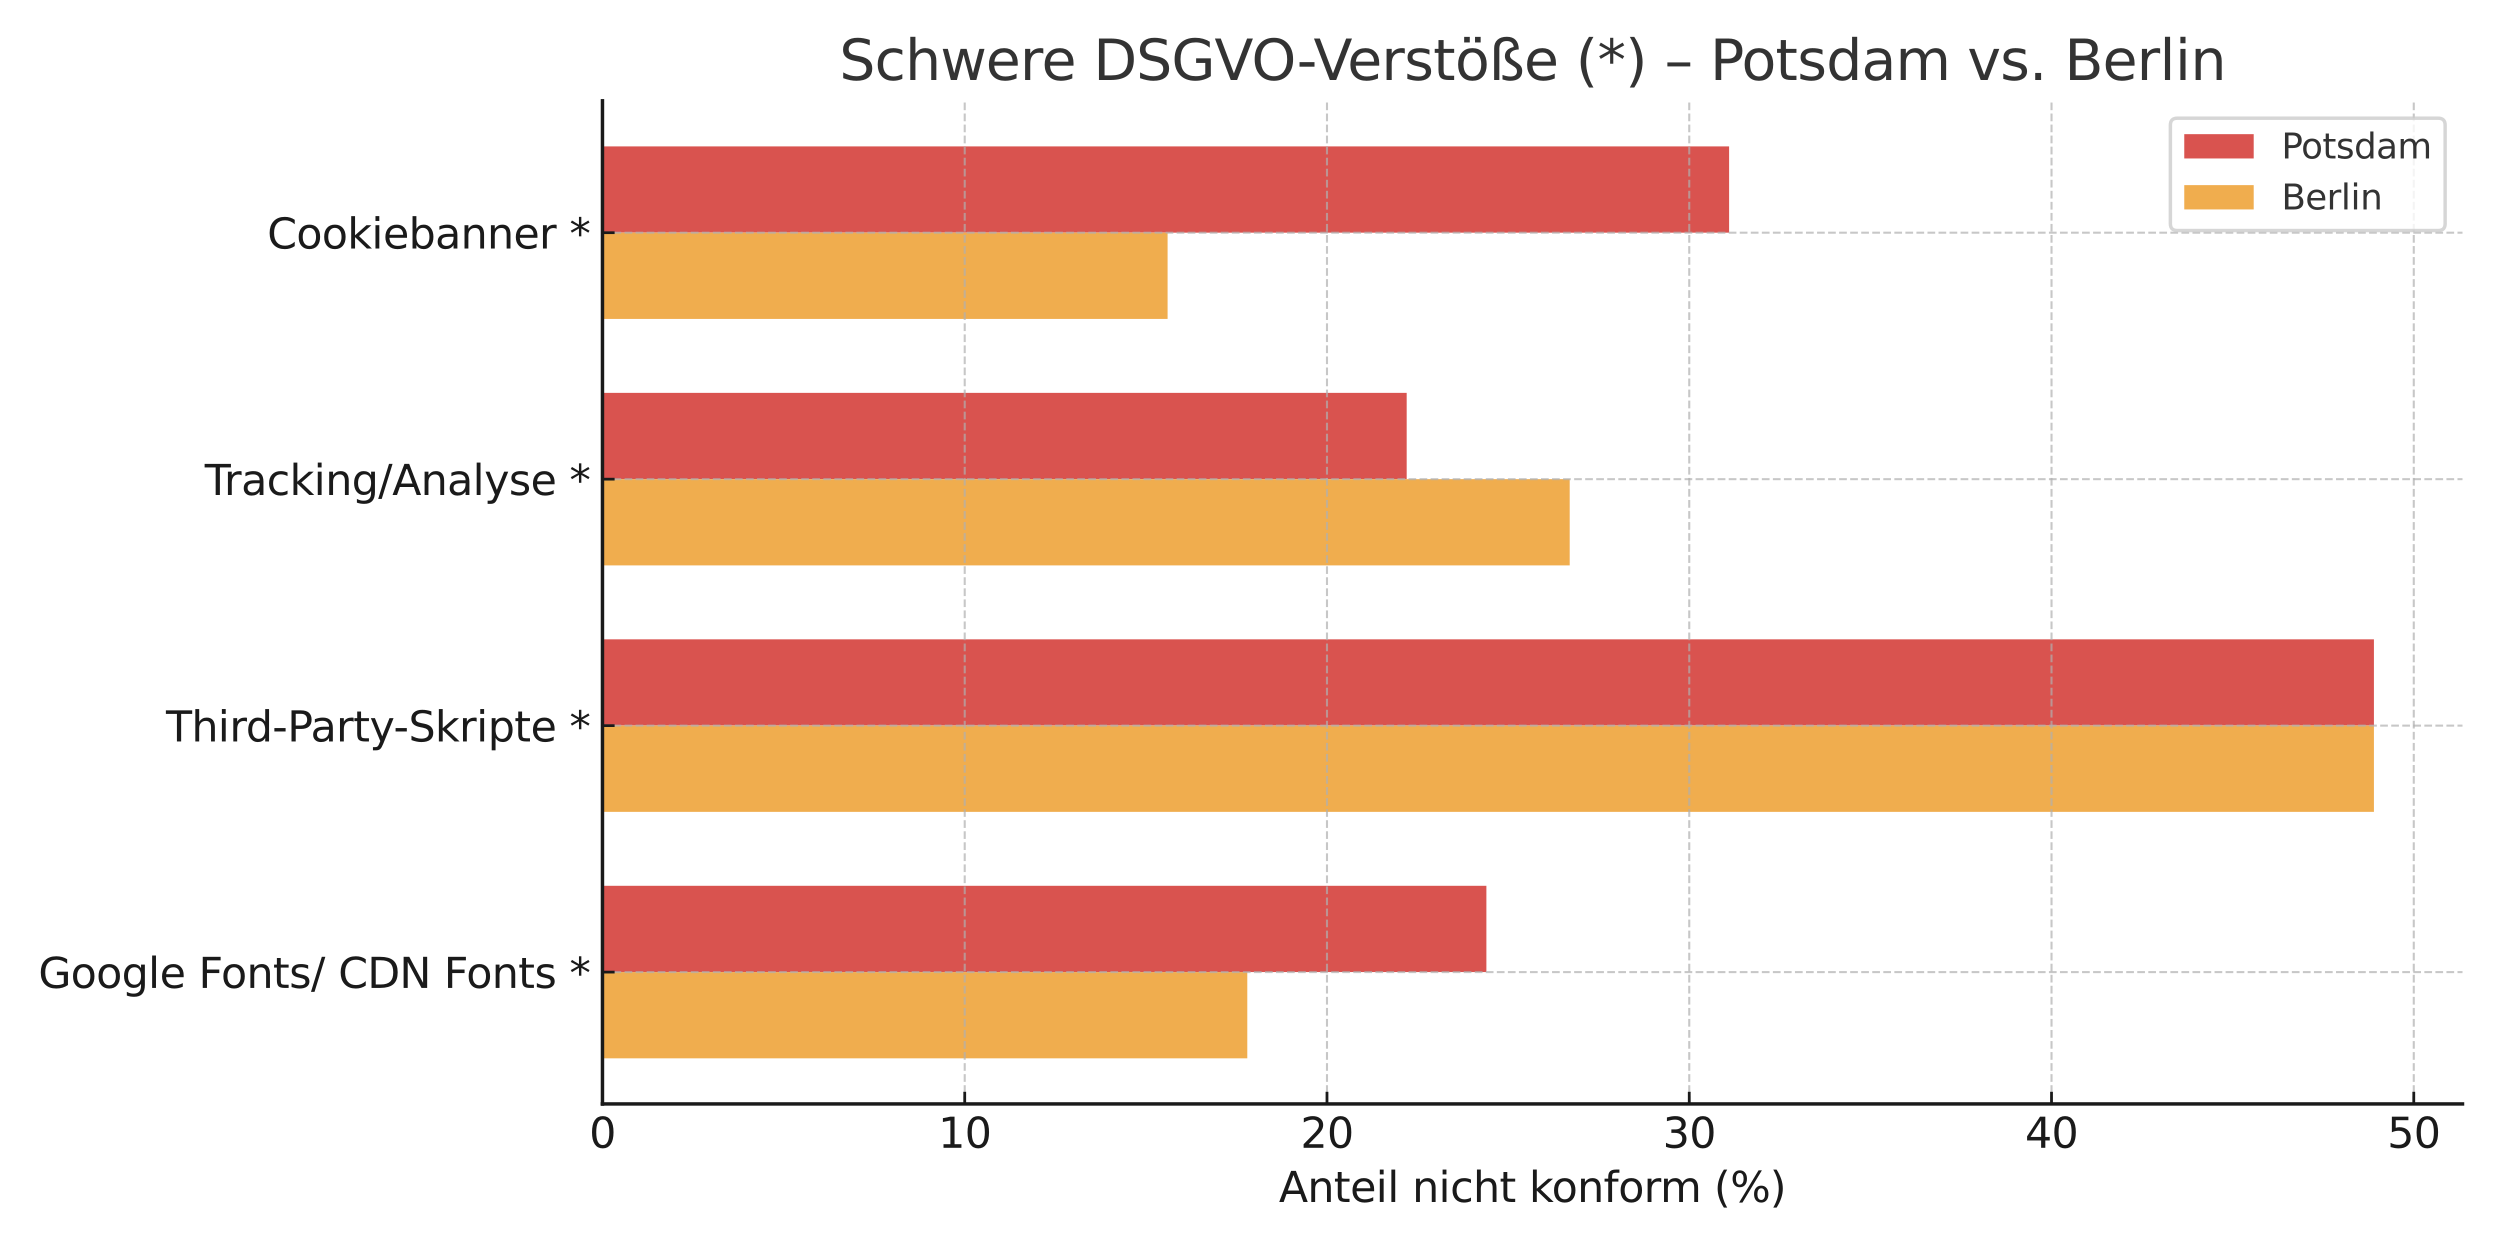 <?xml version="1.0" encoding="utf-8" standalone="no"?> <svg xmlns:xlink="http://www.w3.org/1999/xlink" xmlns="http://www.w3.org/2000/svg" width="720pt" height="360pt" viewBox="0 0 720 360" version="1.1"><defs><style type="text/css">*{stroke-linejoin: round; stroke-linecap: butt}</style></defs><g id="figure_1"><g id="patch_1"><path d="M 0 360 L 720 360 L 720 0 L 0 0 z " style="fill: #ffffff"></path></g><g id="axes_1"><g id="patch_2"><path d="M 173.51 317.94 L 709.2 317.94 L 709.2 29.04 L 173.51 29.04 z " style="fill: #ffffff"></path></g><g id="patch_3"><path d="M 173.51 42.172 L 497.981 42.172 L 497.981 67.016 L 173.51 67.016 z " clip-path="url(#p0eb11be83b)" style="fill: #d9534f"></path></g><g id="patch_4"><path d="M 173.51 113.155 L 405.126 113.155 L 405.126 137.999 L 173.51 137.999 z " clip-path="url(#p0eb11be83b)" style="fill: #d9534f"></path></g><g id="patch_5"><path d="M 173.51 184.137 L 683.691 184.137 L 683.691 208.981 L 173.51 208.981 z " clip-path="url(#p0eb11be83b)" style="fill: #d9534f"></path></g><g id="patch_6"><path d="M 173.51 255.12 L 428.079 255.12 L 428.079 279.964 L 173.51 279.964 z " clip-path="url(#p0eb11be83b)" style="fill: #d9534f"></path></g><g id="patch_7"><path d="M 173.51 67.016 L 336.267 67.016 L 336.267 91.86 L 173.51 91.86 z " clip-path="url(#p0eb11be83b)" style="fill: #f0ad4e"></path></g><g id="patch_8"><path d="M 173.51 137.999 L 452.075 137.999 L 452.075 162.843 L 173.51 162.843 z " clip-path="url(#p0eb11be83b)" style="fill: #f0ad4e"></path></g><g id="patch_9"><path d="M 173.51 208.981 L 683.691 208.981 L 683.691 233.825 L 173.51 233.825 z " clip-path="url(#p0eb11be83b)" style="fill: #f0ad4e"></path></g><g id="patch_10"><path d="M 173.51 279.964 L 359.22 279.964 L 359.22 304.808 L 173.51 304.808 z " clip-path="url(#p0eb11be83b)" style="fill: #f0ad4e"></path></g><g id="matplotlib.axis_1"><g id="xtick_1"><g id="line2d_1"><path d="M 173.51 317.94 L 173.51 29.04 " clip-path="url(#p0eb11be83b)" style="fill: none; stroke-dasharray: 2.22,0.96; stroke-dashoffset: 0; stroke: #b0b0b0; stroke-opacity: 0.7; stroke-width: 0.6"></path></g><g id="line2d_2"><defs><path id="m334855e395" d="M 0 0 L 0 -3.5 " style="stroke: #1a1a1a; stroke-width: 0.8"></path></defs><g><use xlink:href="#m334855e395" x="173.51" y="317.94" style="fill: #1a1a1a; stroke: #1a1a1a; stroke-width: 0.8"></use></g></g><g id="text_1"><g style="fill: #1a1a1a" transform="translate(169.692 330.558) scale(0.12 -0.12)"><defs><path id="DejaVuSans-30" d="M 2034 4250 Q 1547 4250 1301 3770 Q 1056 3291 1056 2328 Q 1056 1369 1301 889 Q 1547 409 2034 409 Q 2525 409 2770 889 Q 3016 1369 3016 2328 Q 3016 3291 2770 3770 Q 2525 4250 2034 4250 z M 2034 4750 Q 2819 4750 3233 4129 Q 3647 3509 3647 2328 Q 3647 1150 3233 529 Q 2819 -91 2034 -91 Q 1250 -91 836 529 Q 422 1150 422 2328 Q 422 3509 836 4129 Q 1250 4750 2034 4750 z " transform="scale(0.016)"></path></defs><use xlink:href="#DejaVuSans-30"></use></g></g></g><g id="xtick_2"><g id="line2d_3"><path d="M 277.841 317.94 L 277.841 29.04 " clip-path="url(#p0eb11be83b)" style="fill: none; stroke-dasharray: 2.22,0.96; stroke-dashoffset: 0; stroke: #b0b0b0; stroke-opacity: 0.7; stroke-width: 0.6"></path></g><g id="line2d_4"><g><use xlink:href="#m334855e395" x="277.841" y="317.94" style="fill: #1a1a1a; stroke: #1a1a1a; stroke-width: 0.8"></use></g></g><g id="text_2"><g style="fill: #1a1a1a" transform="translate(270.206 330.558) scale(0.12 -0.12)"><defs><path id="DejaVuSans-31" d="M 794 531 L 1825 531 L 1825 4091 L 703 3866 L 703 4441 L 1819 4666 L 2450 4666 L 2450 531 L 3481 531 L 3481 0 L 794 0 L 794 531 z " transform="scale(0.016)"></path></defs><use xlink:href="#DejaVuSans-31"></use><use xlink:href="#DejaVuSans-30" x="63.623"></use></g></g></g><g id="xtick_3"><g id="line2d_5"><path d="M 382.173 317.94 L 382.173 29.04 " clip-path="url(#p0eb11be83b)" style="fill: none; stroke-dasharray: 2.22,0.96; stroke-dashoffset: 0; stroke: #b0b0b0; stroke-opacity: 0.7; stroke-width: 0.6"></path></g><g id="line2d_6"><g><use xlink:href="#m334855e395" x="382.173" y="317.94" style="fill: #1a1a1a; stroke: #1a1a1a; stroke-width: 0.8"></use></g></g><g id="text_3"><g style="fill: #1a1a1a" transform="translate(374.538 330.558) scale(0.12 -0.12)"><defs><path id="DejaVuSans-32" d="M 1228 531 L 3431 531 L 3431 0 L 469 0 L 469 531 Q 828 903 1448 1529 Q 2069 2156 2228 2338 Q 2531 2678 2651 2914 Q 2772 3150 2772 3378 Q 2772 3750 2511 3984 Q 2250 4219 1831 4219 Q 1534 4219 1204 4116 Q 875 4013 500 3803 L 500 4441 Q 881 4594 1212 4672 Q 1544 4750 1819 4750 Q 2544 4750 2975 4387 Q 3406 4025 3406 3419 Q 3406 3131 3298 2873 Q 3191 2616 2906 2266 Q 2828 2175 2409 1742 Q 1991 1309 1228 531 z " transform="scale(0.016)"></path></defs><use xlink:href="#DejaVuSans-32"></use><use xlink:href="#DejaVuSans-30" x="63.623"></use></g></g></g><g id="xtick_4"><g id="line2d_7"><path d="M 486.504 317.94 L 486.504 29.04 " clip-path="url(#p0eb11be83b)" style="fill: none; stroke-dasharray: 2.22,0.96; stroke-dashoffset: 0; stroke: #b0b0b0; stroke-opacity: 0.7; stroke-width: 0.6"></path></g><g id="line2d_8"><g><use xlink:href="#m334855e395" x="486.504" y="317.94" style="fill: #1a1a1a; stroke: #1a1a1a; stroke-width: 0.8"></use></g></g><g id="text_4"><g style="fill: #1a1a1a" transform="translate(478.869 330.558) scale(0.12 -0.12)"><defs><path id="DejaVuSans-33" d="M 2597 2516 Q 3050 2419 3304 2112 Q 3559 1806 3559 1356 Q 3559 666 3084 287 Q 2609 -91 1734 -91 Q 1441 -91 1130 -33 Q 819 25 488 141 L 488 750 Q 750 597 1062 519 Q 1375 441 1716 441 Q 2309 441 2620 675 Q 2931 909 2931 1356 Q 2931 1769 2642 2001 Q 2353 2234 1838 2234 L 1294 2234 L 1294 2753 L 1863 2753 Q 2328 2753 2575 2939 Q 2822 3125 2822 3475 Q 2822 3834 2567 4026 Q 2313 4219 1838 4219 Q 1578 4219 1281 4162 Q 984 4106 628 3988 L 628 4550 Q 988 4650 1302 4700 Q 1616 4750 1894 4750 Q 2613 4750 3031 4423 Q 3450 4097 3450 3541 Q 3450 3153 3228 2886 Q 3006 2619 2597 2516 z " transform="scale(0.016)"></path></defs><use xlink:href="#DejaVuSans-33"></use><use xlink:href="#DejaVuSans-30" x="63.623"></use></g></g></g><g id="xtick_5"><g id="line2d_9"><path d="M 590.836 317.94 L 590.836 29.04 " clip-path="url(#p0eb11be83b)" style="fill: none; stroke-dasharray: 2.22,0.96; stroke-dashoffset: 0; stroke: #b0b0b0; stroke-opacity: 0.7; stroke-width: 0.6"></path></g><g id="line2d_10"><g><use xlink:href="#m334855e395" x="590.836" y="317.94" style="fill: #1a1a1a; stroke: #1a1a1a; stroke-width: 0.8"></use></g></g><g id="text_5"><g style="fill: #1a1a1a" transform="translate(583.201 330.558) scale(0.12 -0.12)"><defs><path id="DejaVuSans-34" d="M 2419 4116 L 825 1625 L 2419 1625 L 2419 4116 z M 2253 4666 L 3047 4666 L 3047 1625 L 3713 1625 L 3713 1100 L 3047 1100 L 3047 0 L 2419 0 L 2419 1100 L 313 1100 L 313 1709 L 2253 4666 z " transform="scale(0.016)"></path></defs><use xlink:href="#DejaVuSans-34"></use><use xlink:href="#DejaVuSans-30" x="63.623"></use></g></g></g><g id="xtick_6"><g id="line2d_11"><path d="M 695.167 317.94 L 695.167 29.04 " clip-path="url(#p0eb11be83b)" style="fill: none; stroke-dasharray: 2.22,0.96; stroke-dashoffset: 0; stroke: #b0b0b0; stroke-opacity: 0.7; stroke-width: 0.6"></path></g><g id="line2d_12"><g><use xlink:href="#m334855e395" x="695.167" y="317.94" style="fill: #1a1a1a; stroke: #1a1a1a; stroke-width: 0.8"></use></g></g><g id="text_6"><g style="fill: #1a1a1a" transform="translate(687.532 330.558) scale(0.12 -0.12)"><defs><path id="DejaVuSans-35" d="M 691 4666 L 3169 4666 L 3169 4134 L 1269 4134 L 1269 2991 Q 1406 3038 1543 3061 Q 1681 3084 1819 3084 Q 2600 3084 3056 2656 Q 3513 2228 3513 1497 Q 3513 744 3044 326 Q 2575 -91 1722 -91 Q 1428 -91 1123 -41 Q 819 9 494 109 L 494 744 Q 775 591 1075 516 Q 1375 441 1709 441 Q 2250 441 2565 725 Q 2881 1009 2881 1497 Q 2881 1984 2565 2268 Q 2250 2553 1709 2553 Q 1456 2553 1204 2497 Q 953 2441 691 2322 L 691 4666 z " transform="scale(0.016)"></path></defs><use xlink:href="#DejaVuSans-35"></use><use xlink:href="#DejaVuSans-30" x="63.623"></use></g></g></g><g id="text_7"><g style="fill: #1a1a1a" transform="translate(368.324 346.172) scale(0.12 -0.12)"><defs><path id="DejaVuSans-41" d="M 2188 4044 L 1331 1722 L 3047 1722 L 2188 4044 z M 1831 4666 L 2547 4666 L 4325 0 L 3669 0 L 3244 1197 L 1141 1197 L 716 0 L 50 0 L 1831 4666 z " transform="scale(0.016)"></path><path id="DejaVuSans-6e" d="M 3513 2113 L 3513 0 L 2938 0 L 2938 2094 Q 2938 2591 2744 2837 Q 2550 3084 2163 3084 Q 1697 3084 1428 2787 Q 1159 2491 1159 1978 L 1159 0 L 581 0 L 581 3500 L 1159 3500 L 1159 2956 Q 1366 3272 1645 3428 Q 1925 3584 2291 3584 Q 2894 3584 3203 3211 Q 3513 2838 3513 2113 z " transform="scale(0.016)"></path><path id="DejaVuSans-74" d="M 1172 4494 L 1172 3500 L 2356 3500 L 2356 3053 L 1172 3053 L 1172 1153 Q 1172 725 1289 603 Q 1406 481 1766 481 L 2356 481 L 2356 0 L 1766 0 Q 1100 0 847 248 Q 594 497 594 1153 L 594 3053 L 172 3053 L 172 3500 L 594 3500 L 594 4494 L 1172 4494 z " transform="scale(0.016)"></path><path id="DejaVuSans-65" d="M 3597 1894 L 3597 1613 L 953 1613 Q 991 1019 1311 708 Q 1631 397 2203 397 Q 2534 397 2845 478 Q 3156 559 3463 722 L 3463 178 Q 3153 47 2828 -22 Q 2503 -91 2169 -91 Q 1331 -91 842 396 Q 353 884 353 1716 Q 353 2575 817 3079 Q 1281 3584 2069 3584 Q 2775 3584 3186 3129 Q 3597 2675 3597 1894 z M 3022 2063 Q 3016 2534 2758 2815 Q 2500 3097 2075 3097 Q 1594 3097 1305 2825 Q 1016 2553 972 2059 L 3022 2063 z " transform="scale(0.016)"></path><path id="DejaVuSans-69" d="M 603 3500 L 1178 3500 L 1178 0 L 603 0 L 603 3500 z M 603 4863 L 1178 4863 L 1178 4134 L 603 4134 L 603 4863 z " transform="scale(0.016)"></path><path id="DejaVuSans-6c" d="M 603 4863 L 1178 4863 L 1178 0 L 603 0 L 603 4863 z " transform="scale(0.016)"></path><path id="DejaVuSans-20" transform="scale(0.016)"></path><path id="DejaVuSans-63" d="M 3122 3366 L 3122 2828 Q 2878 2963 2633 3030 Q 2388 3097 2138 3097 Q 1578 3097 1268 2742 Q 959 2388 959 1747 Q 959 1106 1268 751 Q 1578 397 2138 397 Q 2388 397 2633 464 Q 2878 531 3122 666 L 3122 134 Q 2881 22 2623 -34 Q 2366 -91 2075 -91 Q 1284 -91 818 406 Q 353 903 353 1747 Q 353 2603 823 3093 Q 1294 3584 2113 3584 Q 2378 3584 2631 3529 Q 2884 3475 3122 3366 z " transform="scale(0.016)"></path><path id="DejaVuSans-68" d="M 3513 2113 L 3513 0 L 2938 0 L 2938 2094 Q 2938 2591 2744 2837 Q 2550 3084 2163 3084 Q 1697 3084 1428 2787 Q 1159 2491 1159 1978 L 1159 0 L 581 0 L 581 4863 L 1159 4863 L 1159 2956 Q 1366 3272 1645 3428 Q 1925 3584 2291 3584 Q 2894 3584 3203 3211 Q 3513 2838 3513 2113 z " transform="scale(0.016)"></path><path id="DejaVuSans-6b" d="M 581 4863 L 1159 4863 L 1159 1991 L 2875 3500 L 3609 3500 L 1753 1863 L 3688 0 L 2938 0 L 1159 1709 L 1159 0 L 581 0 L 581 4863 z " transform="scale(0.016)"></path><path id="DejaVuSans-6f" d="M 1959 3097 Q 1497 3097 1228 2736 Q 959 2375 959 1747 Q 959 1119 1226 758 Q 1494 397 1959 397 Q 2419 397 2687 759 Q 2956 1122 2956 1747 Q 2956 2369 2687 2733 Q 2419 3097 1959 3097 z M 1959 3584 Q 2709 3584 3137 3096 Q 3566 2609 3566 1747 Q 3566 888 3137 398 Q 2709 -91 1959 -91 Q 1206 -91 779 398 Q 353 888 353 1747 Q 353 2609 779 3096 Q 1206 3584 1959 3584 z " transform="scale(0.016)"></path><path id="DejaVuSans-66" d="M 2375 4863 L 2375 4384 L 1825 4384 Q 1516 4384 1395 4259 Q 1275 4134 1275 3809 L 1275 3500 L 2222 3500 L 2222 3053 L 1275 3053 L 1275 0 L 697 0 L 697 3053 L 147 3053 L 147 3500 L 697 3500 L 697 3744 Q 697 4328 969 4595 Q 1241 4863 1831 4863 L 2375 4863 z " transform="scale(0.016)"></path><path id="DejaVuSans-72" d="M 2631 2963 Q 2534 3019 2420 3045 Q 2306 3072 2169 3072 Q 1681 3072 1420 2755 Q 1159 2438 1159 1844 L 1159 0 L 581 0 L 581 3500 L 1159 3500 L 1159 2956 Q 1341 3275 1631 3429 Q 1922 3584 2338 3584 Q 2397 3584 2469 3576 Q 2541 3569 2628 3553 L 2631 2963 z " transform="scale(0.016)"></path><path id="DejaVuSans-6d" d="M 3328 2828 Q 3544 3216 3844 3400 Q 4144 3584 4550 3584 Q 5097 3584 5394 3201 Q 5691 2819 5691 2113 L 5691 0 L 5113 0 L 5113 2094 Q 5113 2597 4934 2840 Q 4756 3084 4391 3084 Q 3944 3084 3684 2787 Q 3425 2491 3425 1978 L 3425 0 L 2847 0 L 2847 2094 Q 2847 2600 2669 2842 Q 2491 3084 2119 3084 Q 1678 3084 1418 2786 Q 1159 2488 1159 1978 L 1159 0 L 581 0 L 581 3500 L 1159 3500 L 1159 2956 Q 1356 3278 1631 3431 Q 1906 3584 2284 3584 Q 2666 3584 2933 3390 Q 3200 3197 3328 2828 z " transform="scale(0.016)"></path><path id="DejaVuSans-28" d="M 1984 4856 Q 1566 4138 1362 3434 Q 1159 2731 1159 2009 Q 1159 1288 1364 580 Q 1569 -128 1984 -844 L 1484 -844 Q 1016 -109 783 600 Q 550 1309 550 2009 Q 550 2706 781 3412 Q 1013 4119 1484 4856 L 1984 4856 z " transform="scale(0.016)"></path><path id="DejaVuSans-25" d="M 4653 2053 Q 4381 2053 4226 1822 Q 4072 1591 4072 1178 Q 4072 772 4226 539 Q 4381 306 4653 306 Q 4919 306 5073 539 Q 5228 772 5228 1178 Q 5228 1588 5073 1820 Q 4919 2053 4653 2053 z M 4653 2450 Q 5147 2450 5437 2106 Q 5728 1763 5728 1178 Q 5728 594 5436 251 Q 5144 -91 4653 -91 Q 4153 -91 3862 251 Q 3572 594 3572 1178 Q 3572 1766 3864 2108 Q 4156 2450 4653 2450 z M 1428 4353 Q 1159 4353 1004 4120 Q 850 3888 850 3481 Q 850 3069 1003 2837 Q 1156 2606 1428 2606 Q 1700 2606 1854 2837 Q 2009 3069 2009 3481 Q 2009 3884 1853 4118 Q 1697 4353 1428 4353 z M 4250 4750 L 4750 4750 L 1831 -91 L 1331 -91 L 4250 4750 z M 1428 4750 Q 1922 4750 2215 4408 Q 2509 4066 2509 3481 Q 2509 2891 2217 2550 Q 1925 2209 1428 2209 Q 931 2209 642 2551 Q 353 2894 353 3481 Q 353 4063 643 4406 Q 934 4750 1428 4750 z " transform="scale(0.016)"></path><path id="DejaVuSans-29" d="M 513 4856 L 1013 4856 Q 1481 4119 1714 3412 Q 1947 2706 1947 2009 Q 1947 1309 1714 600 Q 1481 -109 1013 -844 L 513 -844 Q 928 -128 1133 580 Q 1338 1288 1338 2009 Q 1338 2731 1133 3434 Q 928 4138 513 4856 z " transform="scale(0.016)"></path></defs><use xlink:href="#DejaVuSans-41"></use><use xlink:href="#DejaVuSans-6e" x="68.408"></use><use xlink:href="#DejaVuSans-74" x="131.787"></use><use xlink:href="#DejaVuSans-65" x="170.996"></use><use xlink:href="#DejaVuSans-69" x="232.52"></use><use xlink:href="#DejaVuSans-6c" x="260.303"></use><use xlink:href="#DejaVuSans-20" x="288.086"></use><use xlink:href="#DejaVuSans-6e" x="319.873"></use><use xlink:href="#DejaVuSans-69" x="383.252"></use><use xlink:href="#DejaVuSans-63" x="411.035"></use><use xlink:href="#DejaVuSans-68" x="466.016"></use><use xlink:href="#DejaVuSans-74" x="529.395"></use><use xlink:href="#DejaVuSans-20" x="568.604"></use><use xlink:href="#DejaVuSans-6b" x="600.391"></use><use xlink:href="#DejaVuSans-6f" x="654.676"></use><use xlink:href="#DejaVuSans-6e" x="715.857"></use><use xlink:href="#DejaVuSans-66" x="779.236"></use><use xlink:href="#DejaVuSans-6f" x="814.441"></use><use xlink:href="#DejaVuSans-72" x="875.623"></use><use xlink:href="#DejaVuSans-6d" x="914.986"></use><use xlink:href="#DejaVuSans-20" x="1012.398"></use><use xlink:href="#DejaVuSans-28" x="1044.186"></use><use xlink:href="#DejaVuSans-25" x="1083.199"></use><use xlink:href="#DejaVuSans-29" x="1178.219"></use></g></g></g><g id="matplotlib.axis_2"><g id="ytick_1"><g id="line2d_13"><path d="M 173.51 67.016 L 709.2 67.016 " clip-path="url(#p0eb11be83b)" style="fill: none; stroke-dasharray: 2.22,0.96; stroke-dashoffset: 0; stroke: #b0b0b0; stroke-opacity: 0.7; stroke-width: 0.6"></path></g><g id="line2d_14"><defs><path id="ma66d5e3c86" d="M 0 0 L 3.5 0 " style="stroke: #1a1a1a; stroke-width: 0.8"></path></defs><g><use xlink:href="#ma66d5e3c86" x="173.51" y="67.016" style="fill: #1a1a1a; stroke: #1a1a1a; stroke-width: 0.8"></use></g></g><g id="text_8"><g style="fill: #1a1a1a" transform="translate(76.967 71.575) scale(0.12 -0.12)"><defs><path id="DejaVuSans-43" d="M 4122 4306 L 4122 3641 Q 3803 3938 3442 4084 Q 3081 4231 2675 4231 Q 1875 4231 1450 3742 Q 1025 3253 1025 2328 Q 1025 1406 1450 917 Q 1875 428 2675 428 Q 3081 428 3442 575 Q 3803 722 4122 1019 L 4122 359 Q 3791 134 3420 21 Q 3050 -91 2638 -91 Q 1578 -91 968 557 Q 359 1206 359 2328 Q 359 3453 968 4101 Q 1578 4750 2638 4750 Q 3056 4750 3426 4639 Q 3797 4528 4122 4306 z " transform="scale(0.016)"></path><path id="DejaVuSans-62" d="M 3116 1747 Q 3116 2381 2855 2742 Q 2594 3103 2138 3103 Q 1681 3103 1420 2742 Q 1159 2381 1159 1747 Q 1159 1113 1420 752 Q 1681 391 2138 391 Q 2594 391 2855 752 Q 3116 1113 3116 1747 z M 1159 2969 Q 1341 3281 1617 3432 Q 1894 3584 2278 3584 Q 2916 3584 3314 3078 Q 3713 2572 3713 1747 Q 3713 922 3314 415 Q 2916 -91 2278 -91 Q 1894 -91 1617 61 Q 1341 213 1159 525 L 1159 0 L 581 0 L 581 4863 L 1159 4863 L 1159 2969 z " transform="scale(0.016)"></path><path id="DejaVuSans-61" d="M 2194 1759 Q 1497 1759 1228 1600 Q 959 1441 959 1056 Q 959 750 1161 570 Q 1363 391 1709 391 Q 2188 391 2477 730 Q 2766 1069 2766 1631 L 2766 1759 L 2194 1759 z M 3341 1997 L 3341 0 L 2766 0 L 2766 531 Q 2569 213 2275 61 Q 1981 -91 1556 -91 Q 1019 -91 701 211 Q 384 513 384 1019 Q 384 1609 779 1909 Q 1175 2209 1959 2209 L 2766 2209 L 2766 2266 Q 2766 2663 2505 2880 Q 2244 3097 1772 3097 Q 1472 3097 1187 3025 Q 903 2953 641 2809 L 641 3341 Q 956 3463 1253 3523 Q 1550 3584 1831 3584 Q 2591 3584 2966 3190 Q 3341 2797 3341 1997 z " transform="scale(0.016)"></path><path id="DejaVuSans-2a" d="M 3009 3897 L 1888 3291 L 3009 2681 L 2828 2375 L 1778 3009 L 1778 1831 L 1422 1831 L 1422 3009 L 372 2375 L 191 2681 L 1313 3291 L 191 3897 L 372 4206 L 1422 3572 L 1422 4750 L 1778 4750 L 1778 3572 L 2828 4206 L 3009 3897 z " transform="scale(0.016)"></path></defs><use xlink:href="#DejaVuSans-43"></use><use xlink:href="#DejaVuSans-6f" x="69.824"></use><use xlink:href="#DejaVuSans-6f" x="131.006"></use><use xlink:href="#DejaVuSans-6b" x="192.188"></use><use xlink:href="#DejaVuSans-69" x="250.098"></use><use xlink:href="#DejaVuSans-65" x="277.881"></use><use xlink:href="#DejaVuSans-62" x="339.404"></use><use xlink:href="#DejaVuSans-61" x="402.881"></use><use xlink:href="#DejaVuSans-6e" x="464.16"></use><use xlink:href="#DejaVuSans-6e" x="527.539"></use><use xlink:href="#DejaVuSans-65" x="590.918"></use><use xlink:href="#DejaVuSans-72" x="652.441"></use><use xlink:href="#DejaVuSans-20" x="693.555"></use><use xlink:href="#DejaVuSans-2a" x="725.342"></use></g></g></g><g id="ytick_2"><g id="line2d_15"><path d="M 173.51 137.999 L 709.2 137.999 " clip-path="url(#p0eb11be83b)" style="fill: none; stroke-dasharray: 2.22,0.96; stroke-dashoffset: 0; stroke: #b0b0b0; stroke-opacity: 0.7; stroke-width: 0.6"></path></g><g id="line2d_16"><g><use xlink:href="#ma66d5e3c86" x="173.51" y="137.999" style="fill: #1a1a1a; stroke: #1a1a1a; stroke-width: 0.8"></use></g></g><g id="text_9"><g style="fill: #1a1a1a" transform="translate(58.965 142.558) scale(0.12 -0.12)"><defs><path id="DejaVuSans-54" d="M -19 4666 L 3928 4666 L 3928 4134 L 2272 4134 L 2272 0 L 1638 0 L 1638 4134 L -19 4134 L -19 4666 z " transform="scale(0.016)"></path><path id="DejaVuSans-67" d="M 2906 1791 Q 2906 2416 2648 2759 Q 2391 3103 1925 3103 Q 1463 3103 1205 2759 Q 947 2416 947 1791 Q 947 1169 1205 825 Q 1463 481 1925 481 Q 2391 481 2648 825 Q 2906 1169 2906 1791 z M 3481 434 Q 3481 -459 3084 -895 Q 2688 -1331 1869 -1331 Q 1566 -1331 1297 -1286 Q 1028 -1241 775 -1147 L 775 -588 Q 1028 -725 1275 -790 Q 1522 -856 1778 -856 Q 2344 -856 2625 -561 Q 2906 -266 2906 331 L 2906 616 Q 2728 306 2450 153 Q 2172 0 1784 0 Q 1141 0 747 490 Q 353 981 353 1791 Q 353 2603 747 3093 Q 1141 3584 1784 3584 Q 2172 3584 2450 3431 Q 2728 3278 2906 2969 L 2906 3500 L 3481 3500 L 3481 434 z " transform="scale(0.016)"></path><path id="DejaVuSans-2f" d="M 1625 4666 L 2156 4666 L 531 -594 L 0 -594 L 1625 4666 z " transform="scale(0.016)"></path><path id="DejaVuSans-79" d="M 2059 -325 Q 1816 -950 1584 -1140 Q 1353 -1331 966 -1331 L 506 -1331 L 506 -850 L 844 -850 Q 1081 -850 1212 -737 Q 1344 -625 1503 -206 L 1606 56 L 191 3500 L 800 3500 L 1894 763 L 2988 3500 L 3597 3500 L 2059 -325 z " transform="scale(0.016)"></path><path id="DejaVuSans-73" d="M 2834 3397 L 2834 2853 Q 2591 2978 2328 3040 Q 2066 3103 1784 3103 Q 1356 3103 1142 2972 Q 928 2841 928 2578 Q 928 2378 1081 2264 Q 1234 2150 1697 2047 L 1894 2003 Q 2506 1872 2764 1633 Q 3022 1394 3022 966 Q 3022 478 2636 193 Q 2250 -91 1575 -91 Q 1294 -91 989 -36 Q 684 19 347 128 L 347 722 Q 666 556 975 473 Q 1284 391 1588 391 Q 1994 391 2212 530 Q 2431 669 2431 922 Q 2431 1156 2273 1281 Q 2116 1406 1581 1522 L 1381 1569 Q 847 1681 609 1914 Q 372 2147 372 2553 Q 372 3047 722 3315 Q 1072 3584 1716 3584 Q 2034 3584 2315 3537 Q 2597 3491 2834 3397 z " transform="scale(0.016)"></path></defs><use xlink:href="#DejaVuSans-54"></use><use xlink:href="#DejaVuSans-72" x="46.334"></use><use xlink:href="#DejaVuSans-61" x="87.447"></use><use xlink:href="#DejaVuSans-63" x="148.727"></use><use xlink:href="#DejaVuSans-6b" x="203.707"></use><use xlink:href="#DejaVuSans-69" x="261.617"></use><use xlink:href="#DejaVuSans-6e" x="289.4"></use><use xlink:href="#DejaVuSans-67" x="352.779"></use><use xlink:href="#DejaVuSans-2f" x="416.256"></use><use xlink:href="#DejaVuSans-41" x="449.947"></use><use xlink:href="#DejaVuSans-6e" x="518.355"></use><use xlink:href="#DejaVuSans-61" x="581.734"></use><use xlink:href="#DejaVuSans-6c" x="643.014"></use><use xlink:href="#DejaVuSans-79" x="670.797"></use><use xlink:href="#DejaVuSans-73" x="729.977"></use><use xlink:href="#DejaVuSans-65" x="782.076"></use><use xlink:href="#DejaVuSans-20" x="843.6"></use><use xlink:href="#DejaVuSans-2a" x="875.387"></use></g></g></g><g id="ytick_3"><g id="line2d_17"><path d="M 173.51 208.981 L 709.2 208.981 " clip-path="url(#p0eb11be83b)" style="fill: none; stroke-dasharray: 2.22,0.96; stroke-dashoffset: 0; stroke: #b0b0b0; stroke-opacity: 0.7; stroke-width: 0.6"></path></g><g id="line2d_18"><g><use xlink:href="#ma66d5e3c86" x="173.51" y="208.981" style="fill: #1a1a1a; stroke: #1a1a1a; stroke-width: 0.8"></use></g></g><g id="text_10"><g style="fill: #1a1a1a" transform="translate(47.809 213.54) scale(0.12 -0.12)"><defs><path id="DejaVuSans-64" d="M 2906 2969 L 2906 4863 L 3481 4863 L 3481 0 L 2906 0 L 2906 525 Q 2725 213 2448 61 Q 2172 -91 1784 -91 Q 1150 -91 751 415 Q 353 922 353 1747 Q 353 2572 751 3078 Q 1150 3584 1784 3584 Q 2172 3584 2448 3432 Q 2725 3281 2906 2969 z M 947 1747 Q 947 1113 1208 752 Q 1469 391 1925 391 Q 2381 391 2643 752 Q 2906 1113 2906 1747 Q 2906 2381 2643 2742 Q 2381 3103 1925 3103 Q 1469 3103 1208 2742 Q 947 2381 947 1747 z " transform="scale(0.016)"></path><path id="DejaVuSans-2d" d="M 313 2009 L 1997 2009 L 1997 1497 L 313 1497 L 313 2009 z " transform="scale(0.016)"></path><path id="DejaVuSans-50" d="M 1259 4147 L 1259 2394 L 2053 2394 Q 2494 2394 2734 2622 Q 2975 2850 2975 3272 Q 2975 3691 2734 3919 Q 2494 4147 2053 4147 L 1259 4147 z M 628 4666 L 2053 4666 Q 2838 4666 3239 4311 Q 3641 3956 3641 3272 Q 3641 2581 3239 2228 Q 2838 1875 2053 1875 L 1259 1875 L 1259 0 L 628 0 L 628 4666 z " transform="scale(0.016)"></path><path id="DejaVuSans-53" d="M 3425 4513 L 3425 3897 Q 3066 4069 2747 4153 Q 2428 4238 2131 4238 Q 1616 4238 1336 4038 Q 1056 3838 1056 3469 Q 1056 3159 1242 3001 Q 1428 2844 1947 2747 L 2328 2669 Q 3034 2534 3370 2195 Q 3706 1856 3706 1288 Q 3706 609 3251 259 Q 2797 -91 1919 -91 Q 1588 -91 1214 -16 Q 841 59 441 206 L 441 856 Q 825 641 1194 531 Q 1563 422 1919 422 Q 2459 422 2753 634 Q 3047 847 3047 1241 Q 3047 1584 2836 1778 Q 2625 1972 2144 2069 L 1759 2144 Q 1053 2284 737 2584 Q 422 2884 422 3419 Q 422 4038 858 4394 Q 1294 4750 2059 4750 Q 2388 4750 2728 4690 Q 3069 4631 3425 4513 z " transform="scale(0.016)"></path><path id="DejaVuSans-70" d="M 1159 525 L 1159 -1331 L 581 -1331 L 581 3500 L 1159 3500 L 1159 2969 Q 1341 3281 1617 3432 Q 1894 3584 2278 3584 Q 2916 3584 3314 3078 Q 3713 2572 3713 1747 Q 3713 922 3314 415 Q 2916 -91 2278 -91 Q 1894 -91 1617 61 Q 1341 213 1159 525 z M 3116 1747 Q 3116 2381 2855 2742 Q 2594 3103 2138 3103 Q 1681 3103 1420 2742 Q 1159 2381 1159 1747 Q 1159 1113 1420 752 Q 1681 391 2138 391 Q 2594 391 2855 752 Q 3116 1113 3116 1747 z " transform="scale(0.016)"></path></defs><use xlink:href="#DejaVuSans-54"></use><use xlink:href="#DejaVuSans-68" x="61.084"></use><use xlink:href="#DejaVuSans-69" x="124.463"></use><use xlink:href="#DejaVuSans-72" x="152.246"></use><use xlink:href="#DejaVuSans-64" x="191.609"></use><use xlink:href="#DejaVuSans-2d" x="255.086"></use><use xlink:href="#DejaVuSans-50" x="291.17"></use><use xlink:href="#DejaVuSans-61" x="346.973"></use><use xlink:href="#DejaVuSans-72" x="408.252"></use><use xlink:href="#DejaVuSans-74" x="449.365"></use><use xlink:href="#DejaVuSans-79" x="488.574"></use><use xlink:href="#DejaVuSans-2d" x="546.004"></use><use xlink:href="#DejaVuSans-53" x="582.088"></use><use xlink:href="#DejaVuSans-6b" x="645.564"></use><use xlink:href="#DejaVuSans-72" x="703.475"></use><use xlink:href="#DejaVuSans-69" x="744.588"></use><use xlink:href="#DejaVuSans-70" x="772.371"></use><use xlink:href="#DejaVuSans-74" x="835.848"></use><use xlink:href="#DejaVuSans-65" x="875.057"></use><use xlink:href="#DejaVuSans-20" x="936.58"></use><use xlink:href="#DejaVuSans-2a" x="968.367"></use></g></g></g><g id="ytick_4"><g id="line2d_19"><path d="M 173.51 279.964 L 709.2 279.964 " clip-path="url(#p0eb11be83b)" style="fill: none; stroke-dasharray: 2.22,0.96; stroke-dashoffset: 0; stroke: #b0b0b0; stroke-opacity: 0.7; stroke-width: 0.6"></path></g><g id="line2d_20"><g><use xlink:href="#ma66d5e3c86" x="173.51" y="279.964" style="fill: #1a1a1a; stroke: #1a1a1a; stroke-width: 0.8"></use></g></g><g id="text_11"><g style="fill: #1a1a1a" transform="translate(11.057 284.523) scale(0.12 -0.12)"><defs><path id="DejaVuSans-47" d="M 3809 666 L 3809 1919 L 2778 1919 L 2778 2438 L 4434 2438 L 4434 434 Q 4069 175 3628 42 Q 3188 -91 2688 -91 Q 1594 -91 976 548 Q 359 1188 359 2328 Q 359 3472 976 4111 Q 1594 4750 2688 4750 Q 3144 4750 3555 4637 Q 3966 4525 4313 4306 L 4313 3634 Q 3963 3931 3569 4081 Q 3175 4231 2741 4231 Q 1884 4231 1454 3753 Q 1025 3275 1025 2328 Q 1025 1384 1454 906 Q 1884 428 2741 428 Q 3075 428 3337 486 Q 3600 544 3809 666 z " transform="scale(0.016)"></path><path id="DejaVuSans-46" d="M 628 4666 L 3309 4666 L 3309 4134 L 1259 4134 L 1259 2759 L 3109 2759 L 3109 2228 L 1259 2228 L 1259 0 L 628 0 L 628 4666 z " transform="scale(0.016)"></path><path id="DejaVuSans-44" d="M 1259 4147 L 1259 519 L 2022 519 Q 2988 519 3436 956 Q 3884 1394 3884 2338 Q 3884 3275 3436 3711 Q 2988 4147 2022 4147 L 1259 4147 z M 628 4666 L 1925 4666 Q 3281 4666 3915 4102 Q 4550 3538 4550 2338 Q 4550 1131 3912 565 Q 3275 0 1925 0 L 628 0 L 628 4666 z " transform="scale(0.016)"></path><path id="DejaVuSans-4e" d="M 628 4666 L 1478 4666 L 3547 763 L 3547 4666 L 4159 4666 L 4159 0 L 3309 0 L 1241 3903 L 1241 0 L 628 0 L 628 4666 z " transform="scale(0.016)"></path></defs><use xlink:href="#DejaVuSans-47"></use><use xlink:href="#DejaVuSans-6f" x="77.49"></use><use xlink:href="#DejaVuSans-6f" x="138.672"></use><use xlink:href="#DejaVuSans-67" x="199.854"></use><use xlink:href="#DejaVuSans-6c" x="263.33"></use><use xlink:href="#DejaVuSans-65" x="291.113"></use><use xlink:href="#DejaVuSans-20" x="352.637"></use><use xlink:href="#DejaVuSans-46" x="384.424"></use><use xlink:href="#DejaVuSans-6f" x="438.318"></use><use xlink:href="#DejaVuSans-6e" x="499.5"></use><use xlink:href="#DejaVuSans-74" x="562.879"></use><use xlink:href="#DejaVuSans-73" x="602.088"></use><use xlink:href="#DejaVuSans-2f" x="654.188"></use><use xlink:href="#DejaVuSans-20" x="687.879"></use><use xlink:href="#DejaVuSans-43" x="719.666"></use><use xlink:href="#DejaVuSans-44" x="789.49"></use><use xlink:href="#DejaVuSans-4e" x="866.492"></use><use xlink:href="#DejaVuSans-20" x="941.297"></use><use xlink:href="#DejaVuSans-46" x="973.084"></use><use xlink:href="#DejaVuSans-6f" x="1026.979"></use><use xlink:href="#DejaVuSans-6e" x="1088.16"></use><use xlink:href="#DejaVuSans-74" x="1151.539"></use><use xlink:href="#DejaVuSans-73" x="1190.748"></use><use xlink:href="#DejaVuSans-20" x="1242.848"></use><use xlink:href="#DejaVuSans-2a" x="1274.635"></use></g></g></g></g><g id="patch_11"><path d="M 173.51 317.94 L 173.51 29.04 " style="fill: none; stroke: #1a1a1a; stroke-linejoin: miter; stroke-linecap: square"></path></g><g id="patch_12"><path d="M 173.51 317.94 L 709.2 317.94 " style="fill: none; stroke: #1a1a1a; stroke-linejoin: miter; stroke-linecap: square"></path></g><g id="text_12"><g style="fill: #333333" transform="translate(241.72 23.04) scale(0.16 -0.16)"><defs><path id="DejaVuSans-77" d="M 269 3500 L 844 3500 L 1563 769 L 2278 3500 L 2956 3500 L 3675 769 L 4391 3500 L 4966 3500 L 4050 0 L 3372 0 L 2619 2869 L 1863 0 L 1184 0 L 269 3500 z " transform="scale(0.016)"></path><path id="DejaVuSans-56" d="M 1831 0 L 50 4666 L 709 4666 L 2188 738 L 3669 4666 L 4325 4666 L 2547 0 L 1831 0 z " transform="scale(0.016)"></path><path id="DejaVuSans-4f" d="M 2522 4238 Q 1834 4238 1429 3725 Q 1025 3213 1025 2328 Q 1025 1447 1429 934 Q 1834 422 2522 422 Q 3209 422 3611 934 Q 4013 1447 4013 2328 Q 4013 3213 3611 3725 Q 3209 4238 2522 4238 z M 2522 4750 Q 3503 4750 4090 4092 Q 4678 3434 4678 2328 Q 4678 1225 4090 567 Q 3503 -91 2522 -91 Q 1538 -91 948 565 Q 359 1222 359 2328 Q 359 3434 948 4092 Q 1538 4750 2522 4750 z " transform="scale(0.016)"></path><path id="DejaVuSans-f6" d="M 1959 3097 Q 1497 3097 1228 2736 Q 959 2375 959 1747 Q 959 1119 1226 758 Q 1494 397 1959 397 Q 2419 397 2687 759 Q 2956 1122 2956 1747 Q 2956 2369 2687 2733 Q 2419 3097 1959 3097 z M 1959 3584 Q 2709 3584 3137 3096 Q 3566 2609 3566 1747 Q 3566 888 3137 398 Q 2709 -91 1959 -91 Q 1206 -91 779 398 Q 353 888 353 1747 Q 353 2609 779 3096 Q 1206 3584 1959 3584 z M 2254 4850 L 2888 4850 L 2888 4219 L 2254 4219 L 2254 4850 z M 1032 4850 L 1666 4850 L 1666 4219 L 1032 4219 L 1032 4850 z " transform="scale(0.016)"></path><path id="DejaVuSans-df" d="M 581 3553 Q 581 4178 954 4520 Q 1328 4863 2009 4863 Q 2659 4863 3001 4500 Q 3344 4138 3353 3438 Q 2881 3413 2618 3233 Q 2356 3053 2356 2753 Q 2356 2606 2447 2479 Q 2538 2353 2741 2222 L 2919 2106 Q 3438 1775 3588 1553 Q 3738 1331 3738 1019 Q 3738 481 3386 195 Q 3034 -91 2375 -91 Q 2175 -91 1962 -52 Q 1750 -13 1522 63 L 1522 575 Q 1772 481 1990 436 Q 2209 391 2413 391 Q 2775 391 2962 539 Q 3150 688 3150 972 Q 3150 1169 3058 1300 Q 2966 1431 2650 1625 L 2363 1797 Q 2063 1981 1927 2192 Q 1791 2403 1791 2688 Q 1791 3084 2052 3353 Q 2313 3622 2784 3713 Q 2759 4034 2554 4209 Q 2350 4384 1997 4384 Q 1591 4384 1378 4167 Q 1166 3950 1166 3541 L 1166 0 L 581 0 L 581 3553 z " transform="scale(0.016)"></path><path id="DejaVuSans-2013" d="M 313 1978 L 2888 1978 L 2888 1528 L 313 1528 L 313 1978 z " transform="scale(0.016)"></path><path id="DejaVuSans-76" d="M 191 3500 L 800 3500 L 1894 563 L 2988 3500 L 3597 3500 L 2284 0 L 1503 0 L 191 3500 z " transform="scale(0.016)"></path><path id="DejaVuSans-2e" d="M 684 794 L 1344 794 L 1344 0 L 684 0 L 684 794 z " transform="scale(0.016)"></path><path id="DejaVuSans-42" d="M 1259 2228 L 1259 519 L 2272 519 Q 2781 519 3026 730 Q 3272 941 3272 1375 Q 3272 1813 3026 2020 Q 2781 2228 2272 2228 L 1259 2228 z M 1259 4147 L 1259 2741 L 2194 2741 Q 2656 2741 2882 2914 Q 3109 3088 3109 3444 Q 3109 3797 2882 3972 Q 2656 4147 2194 4147 L 1259 4147 z M 628 4666 L 2241 4666 Q 2963 4666 3353 4366 Q 3744 4066 3744 3513 Q 3744 3084 3544 2831 Q 3344 2578 2956 2516 Q 3422 2416 3680 2098 Q 3938 1781 3938 1306 Q 3938 681 3513 340 Q 3088 0 2303 0 L 628 0 L 628 4666 z " transform="scale(0.016)"></path></defs><use xlink:href="#DejaVuSans-53"></use><use xlink:href="#DejaVuSans-63" x="63.477"></use><use xlink:href="#DejaVuSans-68" x="118.457"></use><use xlink:href="#DejaVuSans-77" x="181.836"></use><use xlink:href="#DejaVuSans-65" x="263.623"></use><use xlink:href="#DejaVuSans-72" x="325.146"></use><use xlink:href="#DejaVuSans-65" x="364.01"></use><use xlink:href="#DejaVuSans-20" x="425.533"></use><use xlink:href="#DejaVuSans-44" x="457.32"></use><use xlink:href="#DejaVuSans-53" x="534.322"></use><use xlink:href="#DejaVuSans-47" x="597.799"></use><use xlink:href="#DejaVuSans-56" x="675.289"></use><use xlink:href="#DejaVuSans-4f" x="741.947"></use><use xlink:href="#DejaVuSans-2d" x="823.408"></use><use xlink:href="#DejaVuSans-56" x="853.617"></use><use xlink:href="#DejaVuSans-65" x="914.275"></use><use xlink:href="#DejaVuSans-72" x="975.799"></use><use xlink:href="#DejaVuSans-73" x="1016.912"></use><use xlink:href="#DejaVuSans-74" x="1069.012"></use><use xlink:href="#DejaVuSans-f6" x="1108.221"></use><use xlink:href="#DejaVuSans-df" x="1169.402"></use><use xlink:href="#DejaVuSans-65" x="1232.391"></use><use xlink:href="#DejaVuSans-20" x="1293.914"></use><use xlink:href="#DejaVuSans-28" x="1325.701"></use><use xlink:href="#DejaVuSans-2a" x="1364.715"></use><use xlink:href="#DejaVuSans-29" x="1414.715"></use><use xlink:href="#DejaVuSans-20" x="1453.729"></use><use xlink:href="#DejaVuSans-2013" x="1485.516"></use><use xlink:href="#DejaVuSans-20" x="1535.516"></use><use xlink:href="#DejaVuSans-50" x="1567.303"></use><use xlink:href="#DejaVuSans-6f" x="1623.98"></use><use xlink:href="#DejaVuSans-74" x="1685.162"></use><use xlink:href="#DejaVuSans-73" x="1724.371"></use><use xlink:href="#DejaVuSans-64" x="1776.471"></use><use xlink:href="#DejaVuSans-61" x="1839.947"></use><use xlink:href="#DejaVuSans-6d" x="1901.227"></use><use xlink:href="#DejaVuSans-20" x="1998.639"></use><use xlink:href="#DejaVuSans-76" x="2030.426"></use><use xlink:href="#DejaVuSans-73" x="2089.605"></use><use xlink:href="#DejaVuSans-2e" x="2141.705"></use><use xlink:href="#DejaVuSans-20" x="2173.492"></use><use xlink:href="#DejaVuSans-42" x="2205.279"></use><use xlink:href="#DejaVuSans-65" x="2273.883"></use><use xlink:href="#DejaVuSans-72" x="2335.406"></use><use xlink:href="#DejaVuSans-6c" x="2376.52"></use><use xlink:href="#DejaVuSans-69" x="2404.303"></use><use xlink:href="#DejaVuSans-6e" x="2432.086"></use></g></g><g id="legend_1"><g id="patch_13"><path d="M 627.067 66.396 L 702.2 66.396 Q 704.2 66.396 704.2 64.396 L 704.2 36.04 Q 704.2 34.04 702.2 34.04 L 627.067 34.04 Q 625.067 34.04 625.067 36.04 L 625.067 64.396 Q 625.067 66.396 627.067 66.396 z " style="fill: #ffffff; opacity: 0.8; stroke: #cccccc; stroke-linejoin: miter"></path></g><g id="patch_14"><path d="M 629.067 45.638 L 649.067 45.638 L 649.067 38.638 L 629.067 38.638 z " style="fill: #d9534f"></path></g><g id="text_13"><g style="fill: #333333" transform="translate(657.067 45.638) scale(0.1 -0.1)"><use xlink:href="#DejaVuSans-50"></use><use xlink:href="#DejaVuSans-6f" x="56.678"></use><use xlink:href="#DejaVuSans-74" x="117.859"></use><use xlink:href="#DejaVuSans-73" x="157.068"></use><use xlink:href="#DejaVuSans-64" x="209.168"></use><use xlink:href="#DejaVuSans-61" x="272.645"></use><use xlink:href="#DejaVuSans-6d" x="333.924"></use></g></g><g id="patch_15"><path d="M 629.067 60.317 L 649.067 60.317 L 649.067 53.317 L 629.067 53.317 z " style="fill: #f0ad4e"></path></g><g id="text_14"><g style="fill: #333333" transform="translate(657.067 60.317) scale(0.1 -0.1)"><use xlink:href="#DejaVuSans-42"></use><use xlink:href="#DejaVuSans-65" x="68.604"></use><use xlink:href="#DejaVuSans-72" x="130.127"></use><use xlink:href="#DejaVuSans-6c" x="171.24"></use><use xlink:href="#DejaVuSans-69" x="199.023"></use><use xlink:href="#DejaVuSans-6e" x="226.807"></use></g></g></g></g></g><defs><clipPath id="p0eb11be83b"><rect x="173.51" y="29.04" width="535.69" height="288.9"></rect></clipPath></defs></svg> 